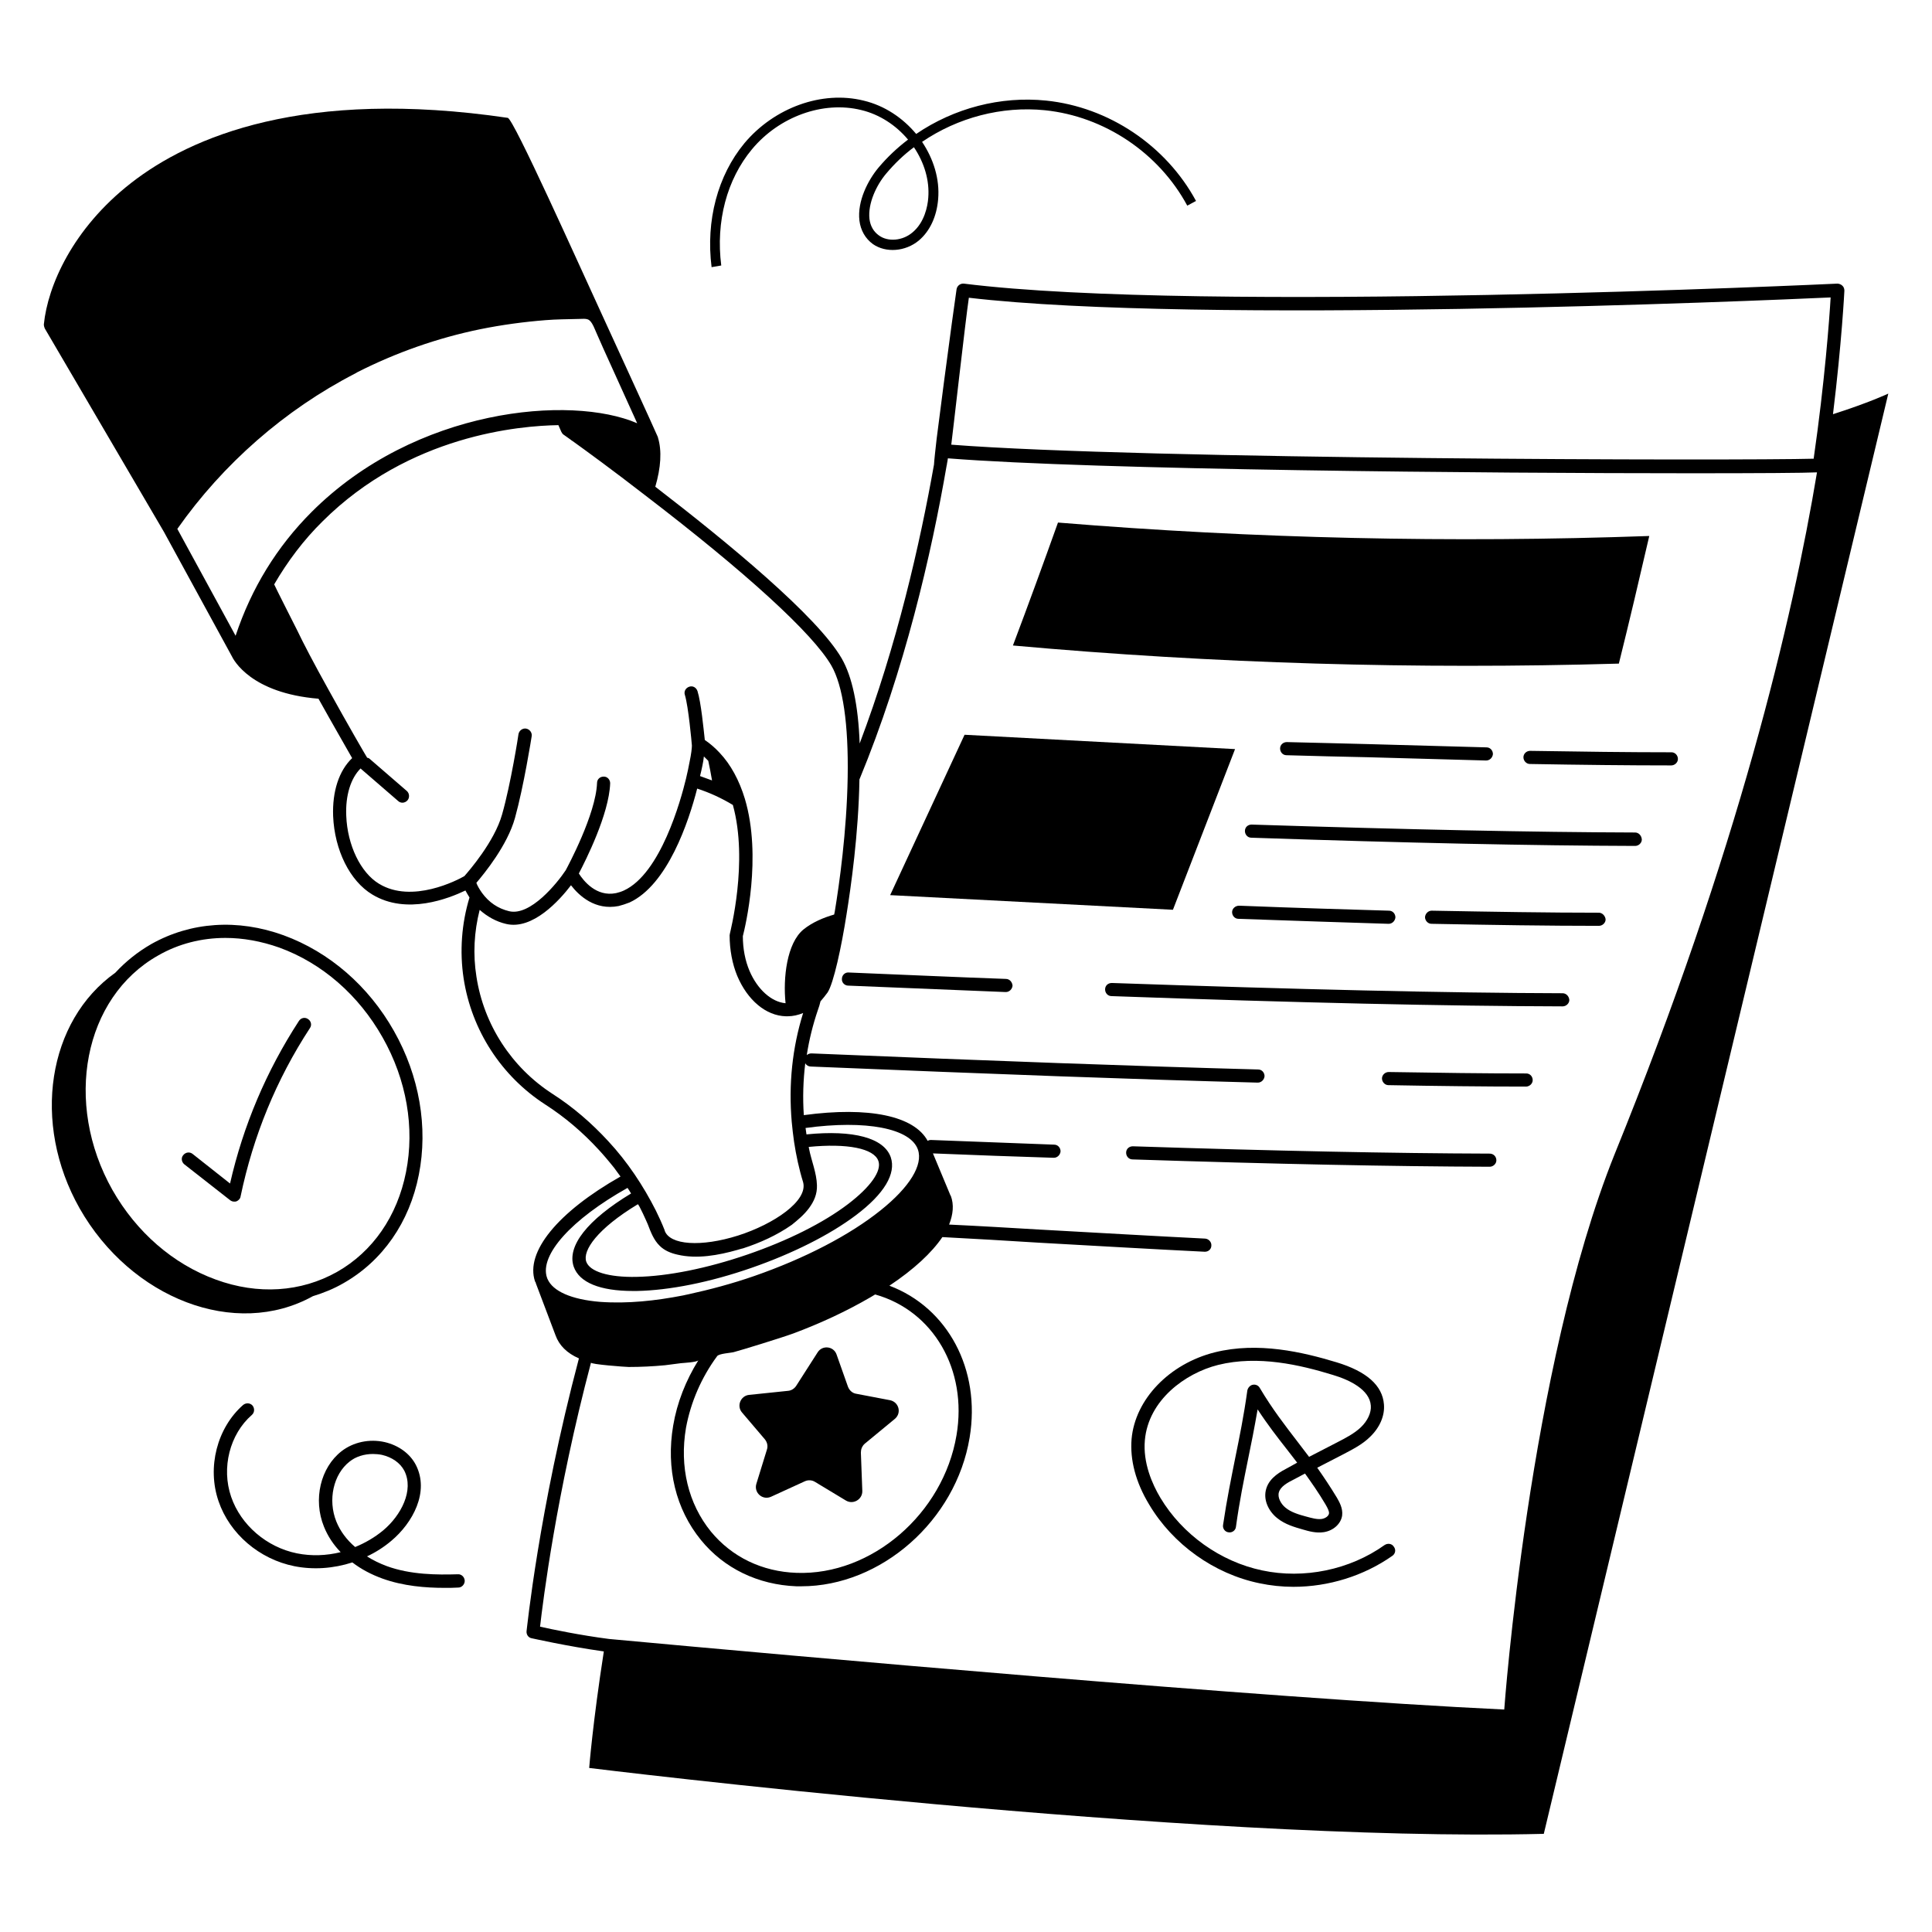 <?xml version="1.0" encoding="UTF-8"?>
<svg width="1200pt" height="1200pt" version="1.1" viewBox="0 0 1200 1200" xmlns="http://www.w3.org/2000/svg">
 <path d="m1138.5 257.26c5.438-44.344 7.078-76.359 7.078-76.734 0-1.078-0.375-2.344-1.266-3.094-0.75-0.75-2.016-1.266-3.094-1.266-3.984 0.188-394.36 18.562-542.53 0-2.203-0.188-4.172 1.266-4.547 3.469-0.75 4.734-4.547 32.719-7.828 57.656-1.828 14.344-3.469 26.531-4.547 35.25-0.562 4.734-1.641 14.719-1.641 15.984-8.719 49.266-23.109 112.36-46.172 173.26-0.891-24-4.734-41.625-11.109-52.734-15.094-26.203-70.922-72.188-115.83-106.73 3.469-11.812 4.172-22.359 1.641-30.562v-0.188c-0.375-1.266-34.547-75.656-35.109-76.922-14.906-32.344-54.562-120.89-58.172-121.45-126.52-18.609-197.06 11.719-233.95 40.453-36.375 28.359-51.797 63.984-54.188 87.797 0 0.891 0.188 1.641 0.562 2.531l74.016 126.37 42 76.922c1.266 2.719 12 23.25 54 26.719 8.719 15.656 17.438 30.75 20.906 36.891-8.203 7.828-12.375 20.719-11.812 36 0.891 21.094 10.359 40.359 24.375 48.75 21.281 12.891 47.625 2.344 57.797-2.531 0.75 1.266 1.453 2.719 2.531 4.359-4.922 16.172-6.188 33.469-3.656 50.203 4.922 32.203 23.438 60.75 50.719 78.375 12.188 7.828 23.25 17.25 33.281 28.172 1.266 1.453 2.719 2.906 4.359 4.922 1.641 1.828 3.094 3.797 5.109 6.188 1.266 1.828 2.719 3.656 3.984 5.438-39.094 22.172-59.25 46.922-53.109 65.109 0 0.188 0.188 0.375 0.375 0.562 0 0.188 0.188 0.562 0.188 0.75l12.188 32.203c2.203 6.188 7.078 11.109 14.531 14.344-25.078 94.547-32.344 168.74-32.531 169.45-0.188 2.016 1.078 3.984 3.094 4.359 0.188 0 21.656 4.922 44.906 8.203-6.891 44.203-9.094 72.375-9.094 72.375s374.9 46.359 592.92 40.922l213.98-894.56c-0.188 0.094-12.188 5.719-34.359 12.797zm-536.72-72.328c142.74 16.734 491.44 1.828 535.26-0.188-0.75 12.891-3.656 52.547-10.547 100.17-44.531 1.266-416.53 0.562-535.64-8.719 0.562-3.844 8.906-77.812 10.922-91.266zm-208.55 72.328 2.531 5.625c-41.25-17.812-137.63-9.469-202.18 55.078-21.656 21.656-37.453 47.438-47.25 76.922 0 0-36.188-66.375-36.188-66.375 28.359-40.359 66.75-74.016 110.53-96.562 0.375-0.188 0.891-0.562 1.266-0.75 24-12.188 49.828-21.281 76.359-26.719 13.453-2.719 26.906-4.547 40.547-5.625 6.891-0.562 13.641-0.562 20.531-0.75 5.438-0.188 6.75-0.562 9.281 4.547 0.375 0.75 0.562 1.266 0.891 2.016 0.375 0.891 0.891 2.016 1.266 2.906 1.875 4.641 19.875 43.875 22.406 49.688zm-157.82 291.66c-11.438-6.891-19.641-24-20.344-42.188-0.562-12.562 2.719-23.25 8.906-29.438l0.375 0.375 22.922 19.828c0.75 0.75 1.828 1.078 2.719 1.078 1.078 0 2.344-0.562 3.094-1.453 1.453-1.641 1.266-4.359-0.375-5.812l-22.922-19.828c-0.562-0.562-1.078-0.75-1.828-0.891 0-0.188-0.188-0.562-0.375-0.75s-12-20.531-23.625-41.625c-8.906-15.984-15.656-28.922-19.453-36.891-0.375-0.75-14.016-27.656-14.203-28.359 8.344-14.344 18.375-27.656 30-39.094 54-53.812 122.72-59.438 146.53-59.812l1.828 4.172c0.375 0.75 0.75 1.266 1.453 1.828 0 0 0.188 0 0.375 0.188s0.375 0.375 0.75 0.562c0.75 0.562 1.828 1.266 3.281 2.344 0.375 0.375 0.75 0.562 1.266 0.891 8.344 6 25.078 18.188 44.531 33.281 63.469 48.562 104.53 86.203 116.02 105.98 7.266 12.562 10.734 36.562 10.172 69.469-0.562 33.656-5.25 66.75-8.016 83.438-0.188 0.562-0.188 1.266-0.375 1.828-6.375 1.828-13.453 4.734-19.078 9.281-10.359 8.531-12.75 30.188-11.109 45.797-8.719-0.75-17.438-8.531-22.359-20.016-2.719-6.375-4.172-13.828-4.172-21.656 1.453-5.625 12-49.266 1.266-85.266-3.469-11.438-8.719-21.281-15.797-28.734-2.719-2.906-5.812-5.625-9.094-7.828-0.75-6.75-2.344-23.438-4.547-30.375-0.75-2.203-2.906-3.469-5.109-2.719s-3.469 2.906-2.719 5.109c2.203 7.266 4.172 29.109 4.359 31.453 0 1.453-0.375 5.109-1.453 10.172-0.562 2.906-1.266 6.562-2.203 10.359-3.281 13.641-15.797 58.922-38.531 69.469-1.641 0.75-3.281 1.266-4.922 1.641-12.375 2.531-20.344-7.828-23.109-12.188 4.172-8.016 18.75-36.75 19.453-56.016 0-2.203-1.641-4.172-3.984-4.172s-4.172 1.641-4.172 3.984c-0.75 19.453-18.188 51.797-19.453 54.188-5.438 8.203-21.984 28.547-35.109 25.453-6.891-1.641-12.562-5.438-16.922-11.438-1.641-2.344-2.906-4.547-3.469-6.188 4.922-5.812 19.266-23.25 24-40.359 5.438-19.641 10.172-49.453 10.359-50.719 0.375-2.203-1.266-4.359-3.469-4.734s-4.359 1.266-4.734 3.469c0 0.375-4.734 30.75-10.172 49.828-4.734 16.922-20.719 35.25-23.438 38.344-4.125 2.391-32.484 17.297-53.016 4.734zm201.79-79.078 2.719 2.719c0.891 3.984 1.641 8.203 2.344 12.188-2.531-0.891-4.922-1.828-7.453-2.719 1.125-4.547 2.062-8.906 2.391-12.188zm-59.438 238.92c-10.359-11.25-21.984-21.281-34.734-29.438-25.266-16.359-42.562-42.891-47.109-72.75-2.203-13.828-1.453-27.797 2.016-41.438 4.734 4.172 10.172 7.266 16.359 8.719 16.547 3.984 33.281-14.719 40.359-24 4.922 6.375 14.906 15.797 29.625 12.891 2.203-0.562 4.359-1.266 6.75-2.203 23.625-10.922 36.75-50.203 42-70.734 7.828 2.531 15.281 6 22.172 10.172 9.797 35.25-1.828 79.453-1.828 79.828s-0.188 0.75-0.188 1.078c0 8.906 1.641 17.812 4.734 25.266 6.375 15.094 17.812 24.75 30.188 25.078h1.078c3.281 0 6.562-0.75 9.656-2.016-6.75 21.656-9.094 44.344-7.078 67.641 0.375 4.172 0.891 8.344 1.453 12.375 1.266 8.344 3.094 16.922 5.625 25.078 3.094 11.625-18.188 26.016-40.359 33.094-22.922 7.266-42.562 6-45.656-3.094v-0.188c-1.641-4.172-3.469-8.203-5.438-12.188-7.781-15.375-17.625-30.281-29.625-43.172zm124.74 41.625c3.094-4.172 5.109-8.719 4.922-14.203-0.188-7.641-3.469-15.281-4.922-22.734 0-0.375-0.188-0.75-0.188-1.078 23.812-2.344 40.547 0.891 43.266 8.719 2.203 6.188-4.922 16.172-18.75 26.719-15.469 11.812-37.828 22.922-62.719 31.453s-49.266 13.453-68.719 13.828c-17.438 0.375-29.109-3.281-31.266-9.469-2.344-6.891 6.75-20.344 32.016-35.625 0.562-0.375 5.812 11.438 6.188 12.375 1.828 4.734 3.656 9.797 7.453 13.453 2.906 2.906 6.891 4.547 10.922 5.438 12.188 2.906 25.641 0.375 37.266-2.906 1.078-0.375 2.016-0.562 3.094-0.891h0.188c10.734-3.469 21.281-8.203 30.562-14.719 3.609-2.906 7.594-6.188 10.688-10.359zm-112.73-12.562c0.75 1.078 1.453 2.203 2.203 3.469-27.094 16.359-39.984 32.719-35.625 45.469 3.469 9.797 16.172 15.094 36.891 15.094h2.203c20.344-0.375 45.656-5.438 71.25-14.344 25.641-8.906 48.75-20.531 64.922-32.719 17.625-13.266 25.078-25.828 21.656-36-4.172-12-23.109-17.109-52.359-14.203-0.188-1.266-0.375-2.719-0.562-3.984 37.453-5.109 65.25 0.188 69.797 13.453 3.281 9.469-5.109 23.25-23.109 37.641-19.266 15.469-47.25 30-78.75 40.922-13.641 4.734-27.281 8.344-40.547 11.25-1.266 0.188-2.344 0.562-3.469 0.75-16.922 3.281-34.359 5.25-51.656 3.984-17.625-1.453-29.25-6.562-32.531-14.203 0-0.188-0.188-0.188-0.188-0.375s0-0.375-0.188-0.562c-4.641-14.016 15.328-36.188 50.062-55.641zm55.641 104.53c1.078-1.641 8.531-2.016 10.359-2.531 4.172-1.078 29.109-8.719 37.078-11.625 16.547-6.188 32.719-13.641 48-22.547 0.891-0.562 1.828-1.078 2.719-1.641 36.188 10.172 57.469 46.734 50.531 87.469-8.203 48.75-52.734 87.094-99.281 85.453-21.469-0.75-40.172-9.797-53.25-25.641-14.016-17.25-19.641-40.172-15.469-64.547 2.953-15.844 9.516-31.078 19.312-44.391zm488.9 219.47c-149.63-7.078-441.79-33.281-555.98-43.828-18.188-2.344-35.625-6-42.891-7.641 1.828-15.797 9.984-82.172 31.641-164.02-0.375 1.078 21.469 2.719 23.438 2.719 7.453 0 15.094-0.375 22.547-1.078 3.281-0.375 6.562-0.891 9.797-1.266 1.641-0.188 9.984-0.562 10.922-1.828-7.828 12.562-13.266 26.344-15.656 40.547-4.547 26.719 1.641 51.984 17.25 71.109 14.344 17.625 35.438 27.797 59.25 28.734h3.094c49.453 0 96-40.734 104.53-92.344 7.078-42.375-13.641-80.719-49.828-94.359 15.281-10.172 26.344-20.531 32.906-30.188 20.203 1.078 40.172 2.203 59.812 3.469 36 2.016 69.984 3.984 103.08 5.625h0.188c2.203 0 3.984-1.641 3.984-3.797 0.188-2.203-1.641-4.172-3.797-4.359-33.094-1.641-67.078-3.656-103.08-5.625-18.375-1.078-37.078-2.203-56.016-3.094 2.531-6.375 3.094-12.375 1.078-17.812 0 0 0-0.188-0.188-0.188l-10.922-26.203c26.719 1.078 51.281 2.016 74.906 2.719h0.188c2.203 0 3.984-1.828 4.172-3.984 0-2.203-1.641-4.172-3.984-4.172-24.188-0.891-49.078-1.828-76.547-2.906-0.75 0-1.453 0.188-2.016 0.562-8.344-15.469-36.375-21.469-76.922-15.984-0.75-10.922-0.375-21.656 0.891-32.203 0.75 1.266 2.016 2.016 3.469 2.016 114.19 4.734 202.36 8.016 277.45 9.984h0.188c2.203 0 3.984-1.828 4.172-3.984 0-2.203-1.641-4.172-3.984-4.172-75.094-2.016-163.26-5.25-277.45-9.984-1.078 0-2.203 0.375-2.906 1.078 1.453-9.469 3.797-18.891 6.891-27.984 0.75-2.016 1.266-3.797 1.641-5.438 1.453-1.641 2.906-3.469 4.359-5.438 3.797-5.625 8.719-28.734 11.812-48.562 2.719-16.922 7.453-50.016 8.016-83.812 27.984-67.641 44.719-140.02 54.188-195.1 0.188-0.375 0.188-0.891 0.188-1.078 0.188-0.891 0.375-1.828 0.562-3.281 91.453 7.266 335.11 9.281 462.19 9.281 41.109 0 69.984-0.188 77.625-0.562-15.094 90.891-49.078 234.89-125.81 423.79-53.156 132.47-68.438 344.63-68.438 344.63z"/>
 <path d="m1005.5 412.18c6.562-26.344 12.75-52.734 18.891-79.266-122.72 4.359-245.26 1.641-367.26-8.344-9.094 25.453-18.375 50.906-27.984 76.359 124.87 11.25 250.55 14.906 376.36 11.25z"/>
 <path d="m1038.2 467.26c-26.531 0-56.016-0.375-87.797-0.891-2.344 0-4.172 1.828-4.172 3.984 0 2.203 1.828 4.172 3.984 4.172 31.828 0.562 61.266 0.891 87.797 0.891 2.203 0 4.172-1.828 4.172-3.984 0-2.344-1.828-4.172-3.984-4.172z"/>
 <path d="m850.36 462.19c-16.359-0.375-33.469-0.891-51.094-1.266-2.203 0-4.172 1.641-4.172 3.984 0 2.203 1.641 4.172 3.984 4.172 17.625 0.562 34.734 0.891 51.094 1.266 27.094 0.75 51.984 1.453 72.75 2.016h0.188c2.203 0 3.984-1.828 4.172-3.984 0-2.203-1.641-4.172-3.984-4.172-20.953-0.562-45.844-1.312-72.938-2.016z"/>
 <path d="m1015.6 517.08c-63.656-0.188-141.47-1.828-238.18-4.922-2.344 0-4.172 1.641-4.172 3.984 0 2.203 1.641 4.172 3.984 4.172 96.75 3.281 174.74 4.922 238.36 5.109 2.203 0 4.172-1.828 4.172-3.984-0.188-2.531-2.016-4.359-4.172-4.359z"/>
 <path d="m993.1 566.9c-30.891 0-65.812-0.562-103.83-1.266-2.203 0-3.984 1.828-4.172 3.984 0 2.203 1.828 4.172 3.984 4.172 38.016 0.75 73.078 1.266 104.02 1.266 2.203 0 4.172-1.828 4.172-3.984-0.188-2.156-2.016-4.172-4.172-4.172z"/>
 <path d="m765.28 566.53c0 2.203 1.641 4.172 3.984 4.172 36.75 1.266 68.016 2.344 93.094 3.094h0.188c2.203 0 3.984-1.828 4.172-3.984 0-2.203-1.641-4.172-3.984-4.172-25.078-0.75-56.531-1.641-93.094-3.094-2.391 0-4.359 1.828-4.359 3.984z"/>
 <path d="m970.55 616.92c-72.188-0.188-163.82-2.344-279.98-6.375-2.344 0-4.172 1.641-4.172 3.984 0 2.203 1.641 4.172 3.984 4.172 116.34 4.172 207.98 6.188 280.18 6.375 2.203 0 4.172-1.828 4.172-3.984-0.188-2.344-1.969-4.172-4.172-4.172z"/>
 <path d="m624.74 608.02c-30.375-1.078-62.203-2.531-97.641-3.984-2.203-0.188-4.172 1.641-4.172 3.984-0.188 2.203 1.641 4.172 3.984 4.172 35.438 1.453 67.266 2.719 97.641 3.984h0.188c2.203 0 3.984-1.828 4.172-3.984-0.188-2.203-1.828-4.172-4.172-4.172z"/>
 <path d="m948 666.74c-25.828 0-54.562-0.375-85.453-0.891-2.203 0-4.172 1.828-4.172 3.984 0 2.203 1.828 4.172 3.984 4.172 30.891 0.562 59.625 0.891 85.453 0.891 2.203 0 4.172-1.828 4.172-3.984 0-2.391-1.781-4.172-3.984-4.172z"/>
 <path d="m925.26 716.53c-60-0.188-132.56-1.641-221.63-4.547-2.344 0-4.172 1.641-4.172 3.984 0 2.203 1.641 4.172 3.984 4.172 89.109 2.906 161.63 4.359 221.81 4.547 2.203 0 4.172-1.828 4.172-3.984 0-2.344-1.781-4.172-4.172-4.172z"/>
 <path d="m475.08 894c1.453 1.828 2.016 4.172 1.266 6.375l-6.562 21.281c-1.641 5.438 3.797 10.359 9.094 8.016l21.094-9.656c2.016-0.891 4.359-0.75 6.188 0.375l19.266 11.625c4.547 2.719 10.359-0.75 10.172-6l-0.891-23.812c0-2.016 0.75-3.984 2.344-5.438l18.75-15.469c4.359-3.656 2.531-10.547-3.094-11.625l-20.906-3.984c-2.344-0.375-4.172-2.016-5.109-4.359l-7.078-20.016c-1.828-5.25-8.906-6-11.812-1.266l-13.266 20.719c-1.078 1.641-2.906 2.906-4.922 3.094l-24.375 2.531c-5.25 0.562-7.828 6.891-4.359 10.922z"/>
 <path d="m767.11 465.28-168-8.906-46.219 99.609 175.64 9.094z"/>
 <path d="m860.02 959.63c-21.656 15.469-50.203 21.281-75.984 15.797-26.016-5.438-49.641-22.359-63.281-45.094-5.109-8.531-10.922-21.797-9.656-35.812 2.203-24.891 25.078-41.625 45.469-46.734 24.891-6.188 51.094 0 71.25 6.188 10.359 3.094 22.922 9.094 23.625 19.078 0.375 4.359-2.016 9.469-6.188 13.453s-9.656 6.75-14.906 9.469l-17.25 8.906c-2.344-3.094-4.734-6.188-7.078-9.281-7.641-9.984-15.656-20.203-23.625-33.656-0.891-1.453-2.531-2.203-4.359-1.828-1.641 0.375-2.906 1.828-3.281 3.469-2.203 15.984-4.922 29.109-7.453 41.625-2.531 12.75-5.25 25.828-7.641 42-0.375 2.203 1.266 4.359 3.469 4.547 2.203 0.375 4.359-1.266 4.547-3.469 2.203-15.984 4.922-29.109 7.453-41.625 2.016-9.656 3.984-19.641 6-31.266 6.188 9.469 12.375 17.438 18.375 25.078 2.016 2.719 4.172 5.25 6.188 8.016l-5.672 3.141c-4.172 2.203-11.25 5.812-13.453 12.75-2.344 7.266 1.641 14.531 6.75 18.562 4.922 3.984 10.922 5.625 15.984 7.078 3.656 1.078 8.203 2.344 12.891 1.641 6-0.891 10.734-5.25 11.438-10.359 0.562-4.547-1.828-8.531-3.281-11.109-4.172-6.891-8.203-12.891-12.188-18.562l16.172-8.344c5.438-2.906 11.812-6 16.734-10.922 6-5.812 9.094-13.078 8.531-20.016-0.891-11.812-10.734-20.531-29.438-26.203-21.094-6.375-48.75-12.891-75.656-6.188-28.172 7.078-49.453 29.109-51.656 53.812-1.078 12.891 2.531 26.906 10.922 40.734 14.719 24.75 40.359 43.078 68.531 48.891 6.891 1.453 14.016 2.203 21.094 2.203 21.797 0 43.641-6.75 61.453-19.266 1.828-1.266 2.344-3.797 0.891-5.625-1.172-1.969-3.75-2.344-5.719-1.078zm-36.75-25.266c1.266 2.203 2.344 4.172 2.203 5.625-0.188 1.641-2.203 3.094-4.547 3.469-2.906 0.375-6.188-0.562-9.469-1.453-4.734-1.266-9.656-2.719-13.078-5.625-2.719-2.203-5.109-6.375-3.984-9.656 1.078-3.469 5.25-5.812 9.281-7.828l6.891-3.656c4.172 5.859 8.531 12.047 12.703 19.125z"/>
 <path d="m194.34 805.08c6.562-2.016 12.891-4.547 18.891-8.016 24.375-13.828 41.109-37.828 46.922-67.453 5.812-29.438 0.375-61.266-15.469-89.25-15.797-27.984-40.172-49.078-68.531-59.438-28.547-10.359-57.656-8.344-82.172 5.438-8.531 4.922-15.984 10.922-22.359 17.812-42 29.812-52.172 93.281-22.172 146.34 31.828 56.016 96.75 81.281 144.89 54.562zm-54.328-222.52c10.922 0 22.172 2.016 33.469 6 26.531 9.656 49.266 29.438 64.172 55.828 14.906 26.344 20.016 56.016 14.531 83.625-5.438 27.469-20.719 49.453-42.891 62.016-22.359 12.562-49.078 14.344-75.281 4.734-26.531-9.656-49.266-29.438-64.172-55.641-30.562-54.188-17.812-119.62 28.359-145.64 12.703-7.312 27.047-10.922 41.812-10.922z"/>
 <path d="m114.38 723.1 28.547 22.359c0.703 0.562 1.641 0.891 2.531 0.891 0.562 0 0.891 0 1.453-0.188 1.266-0.562 2.344-1.641 2.531-3.094 7.828-37.453 22.172-72.562 43.078-104.53 1.266-1.828 0.75-4.359-1.266-5.625-1.828-1.266-4.359-0.75-5.625 1.266-20.203 31.078-34.547 64.922-42.75 100.92l-23.25-18.375c-1.828-1.453-4.359-1.078-5.812 0.75-1.453 1.641-1.078 4.172 0.562 5.625z"/>
 <path d="m284.34 977.81c-12.75 0.375-29.25 0.375-44.203-5.109-4.359-1.641-8.531-3.656-12.188-6 5.438-2.531 10.547-5.812 15.094-9.656 13.266-11.109 23.812-30.375 15.281-47.109-3.656-7.078-10.734-12.188-19.266-14.203-9.656-2.203-19.641 0-26.906 5.625-13.078 10.172-17.812 30-10.922 46.922 2.344 5.812 5.812 11.109 10.359 15.797-8.906 2.203-18.188 2.531-27.094 0.75-18.891-3.797-34.922-17.625-40.922-35.109-6.188-18-0.891-38.906 12.891-50.906 1.641-1.453 1.828-3.984 0.375-5.812-1.453-1.641-3.984-1.828-5.812-0.375-16.172 14.203-22.547 38.719-15.281 59.812 6.891 20.203 25.266 36 47.109 40.359 11.812 2.344 24.188 1.453 36-2.344 5.438 4.172 11.625 7.453 18.562 9.984 13.078 4.734 26.906 5.812 38.719 5.812 2.906 0 5.812 0 8.531-0.188 2.203 0 3.984-2.016 3.984-4.172-0.094-2.438-2.109-4.266-4.312-4.078zm-75.422-32.719c-5.438-13.453-1.828-29.438 8.203-37.266 3.797-3.094 9.094-4.734 14.531-4.734 1.828 0 3.797 0.188 5.625 0.562 6.188 1.453 11.25 4.922 13.828 9.797 6.188 12.188-2.016 27.797-13.078 37.078-5.25 4.359-11.25 7.828-17.438 10.359-5.344-4.547-9.328-9.984-11.672-15.797z"/>
 <path d="m447.98 164.9c-3.469-27.281 3.469-53.438 19.078-72.188 16.922-20.344 44.203-30.188 67.828-24.375 11.438 2.719 21.656 9.469 29.109 18.375-6.75 5.109-12.891 10.922-18.375 17.438-6.375 7.641-13.266 20.719-11.812 32.906 0.75 6 3.656 11.109 8.344 14.531 8.016 5.625 20.203 4.734 28.547-2.203 6.891-5.812 11.109-14.906 12-25.641 1.078-12.562-2.906-25.078-9.984-35.625 22.172-15.094 49.453-22.359 76.359-19.641 36.891 3.797 70.734 26.531 88.359 59.25l5.438-2.906c-18.562-34.359-54.188-58.359-93.094-62.344-28.359-2.906-57.281 4.734-80.719 20.719-8.344-9.984-19.641-17.625-32.719-20.719-25.828-6.375-55.453 4.359-74.016 26.531-16.547 20.016-24 48-20.344 76.922zm119.67-73.453c6.375 9.469 9.797 20.531 8.906 31.453-0.375 5.25-2.344 15.281-9.797 21.469-6.188 5.25-15.281 6-20.906 1.828-3.281-2.344-5.25-5.812-5.812-10.172-1.078-9.656 4.359-21.094 10.359-28.172 5.062-6.047 10.875-11.672 17.25-16.406z"/>
</svg>
